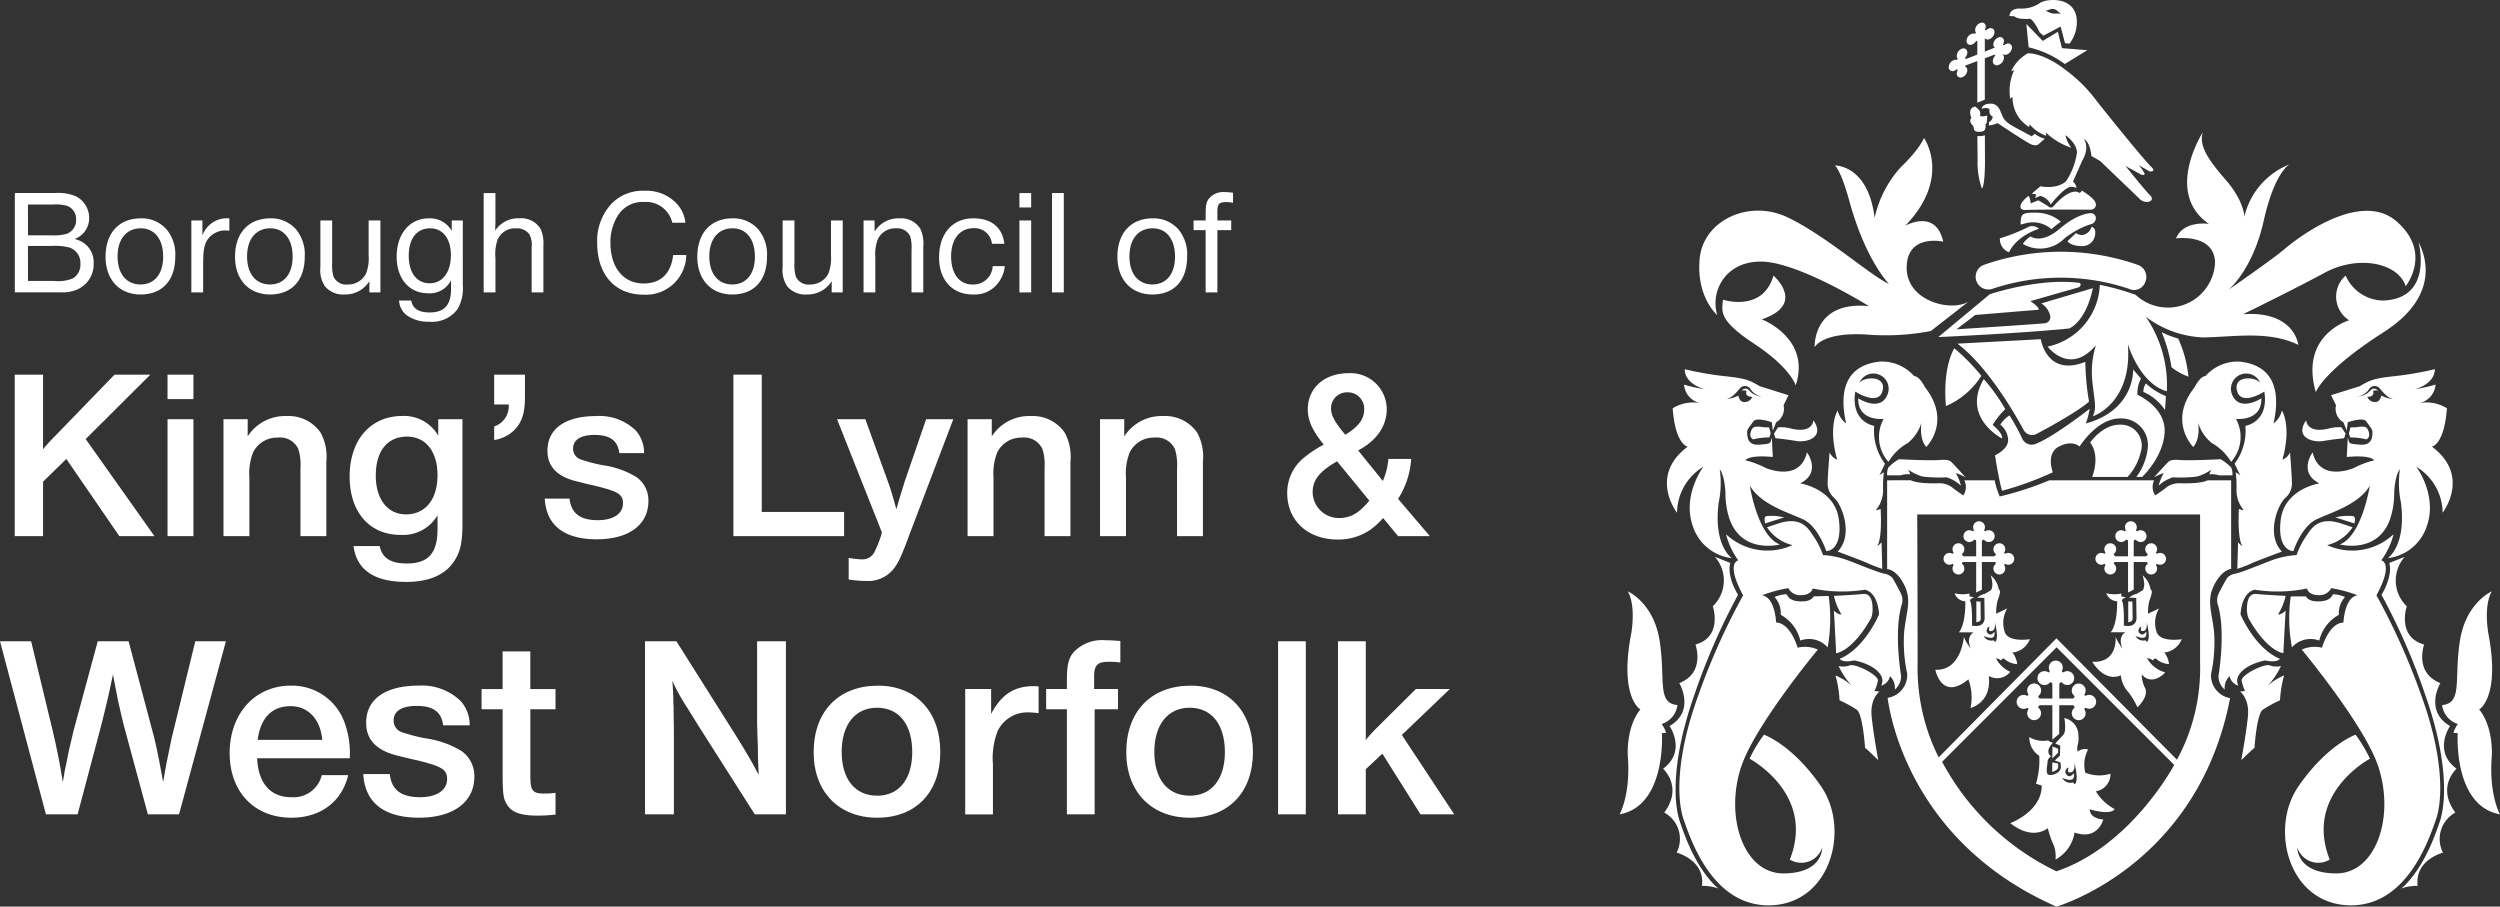 <svg xmlns="http://www.w3.org/2000/svg" xmlns:xlink="http://www.w3.org/1999/xlink" width="324.74" height="117.765" viewBox="0 0 324.74 117.765">
  <rect x="0" y="0" width="324.74" height="117.765" fill="#333333" stroke="none"/>
  <defs>
    <clipPath id="clip-path">
      <rect id="Rectangle_14" data-name="Rectangle 14" width="324.74" height="117.765" fill="none"/>
    </clipPath>
  </defs>
  <g id="Group_10" data-name="Group 10" transform="translate(0 0)">
    <g id="Group_9" data-name="Group 9" transform="translate(0 0.001)" clip-path="url(#clip-path)">
      <path id="Path_27" data-name="Path 27" d="M198.974,62.951a2.954,2.954,0,0,0,2.053,2.46,3.657,3.657,0,0,0-.574,1.153l.552.038s-.619,9.436,5.492,10.544c0,0-1.475-2.543-1.063-7.63,0,0,.242-3.7-1.644-5.991,0,0,2.792-1.558,1.193-9.886,0,0-.657-3.528.451-5.457,0,0-3.366,1.435-4.147,6.442s.4,8.08-2.313,8.327" transform="translate(118.243 28.632)" fill="#fff"/>
      <path id="Path_28" data-name="Path 28" d="M10.416,38.892,19.348,51.5H14.787L7.9,41.471l-3.02,2.957V51.5H1.2V30.525H4.879v9.687a22.274,22.274,0,0,1,1.542-1.695l7.74-7.992h4.654Z" transform="translate(0.714 18.139)" fill="#fff"/>
      <path id="Path_29" data-name="Path 29" d="M17.014,33.7H13.65V30.526h3.364Zm0,17.8H13.65V36.315h3.364Z" transform="translate(8.112 18.14)" fill="#fff"/>
      <path id="Path_30" data-name="Path 30" d="M21.352,36.542A5.762,5.762,0,0,1,26.417,33.9a5.042,5.042,0,0,1,4.4,2.141,6.5,6.5,0,0,1,.754,3.775V49.5H28.209v-8.84a6.717,6.717,0,0,0-.282-2.485A2.594,2.594,0,0,0,25.255,36.7a3.453,3.453,0,0,0-3.209,1.947,7.49,7.49,0,0,0-.473,3.241V49.5H18.208V34.308h3.144Z" transform="translate(10.82 20.143)" fill="#fff"/>
      <path id="Path_31" data-name="Path 31" d="M43.144,47.738c0,2.487-.247,3.715-1.006,4.906-1.162,1.856-3.271,2.8-6.318,2.8-4.156,0-6.42-1.577-6.827-4.658h3.4c.312,1.542,1.417,2.265,3.523,2.265,2.8,0,3.99-1.35,3.99-4.464v-1.8a5.175,5.175,0,0,1-4.808,2.548c-4.026,0-6.61-2.954-6.61-7.581,0-4.748,2.707-7.865,6.857-7.865A5.114,5.114,0,0,1,40,36.449V34.308h3.144Zm-11.259-6.1c0,3.082,1.542,5.033,3.935,5.033,2.511,0,4.083-1.951,4.083-5.1,0-3.082-1.54-5-3.96-5-2.548,0-4.057,1.859-4.057,5.065" transform="translate(16.928 20.143)" fill="#fff"/>
      <path id="Path_32" data-name="Path 32" d="M44.26,33.449c0,2.044-.379,3.241-1.352,4.244a4.766,4.766,0,0,1-2.643,1.323V37.255a2.778,2.778,0,0,0,1.889-2.86H40.265V30.527h4Z" transform="translate(23.928 18.14)" fill="#fff"/>
      <path id="Path_33" data-name="Path 33" d="M54.074,38.713c-.222-1.637-1.2-2.363-3.241-2.363-1.757,0-2.768.631-2.768,1.762a1.453,1.453,0,0,0,1.073,1.449,19.4,19.4,0,0,0,2.8.724,11.387,11.387,0,0,1,4.4,1.572,3.7,3.7,0,0,1,1.51,3.082c0,3.082-2.548,4.971-6.7,4.971-4.249,0-6.575-1.822-6.764-5.285H47.6c.222,1.916,1.382,2.8,3.678,2.8,2.014,0,3.271-.848,3.271-2.2,0-1.161-.662-1.54-3.616-2.264-1.135-.252-1.982-.473-2.485-.6-2.485-.628-3.713-1.916-3.713-3.962,0-2.865,2.331-4.5,6.353-4.5a6.78,6.78,0,0,1,5.13,1.889,4.391,4.391,0,0,1,1.068,2.927Z" transform="translate(26.378 20.143)" fill="#fff"/>
      <path id="Path_34" data-name="Path 34" d="M74.133,51.5H59.756V30.526h3.683V48.359H74.133Z" transform="translate(35.511 18.139)" fill="#fff"/>
      <path id="Path_35" data-name="Path 35" d="M77.636,49.062c-1.1,2.989-1.479,3.745-2.106,4.561a4.222,4.222,0,0,1-3.558,1.54,13.764,13.764,0,0,1-2.261-.19v-2.8a12.481,12.481,0,0,0,1.695.19,1.752,1.752,0,0,0,1.731-1.13,12.172,12.172,0,0,0,.694-1.7,3.109,3.109,0,0,0,.19-.692L68.2,34.156h3.678l2.957,8.177c.314.848.566,1.7,1.068,3.523.534-1.859.818-2.737,1.13-3.743l2.737-7.957H83.3Z" transform="translate(40.529 20.297)" fill="#fff"/>
      <path id="Path_36" data-name="Path 36" d="M81.979,36.542A5.756,5.756,0,0,1,87.044,33.9a5.042,5.042,0,0,1,4.4,2.141,6.505,6.505,0,0,1,.754,3.775V49.5H88.836v-8.84a6.717,6.717,0,0,0-.282-2.485A2.6,2.6,0,0,0,85.877,36.7a3.451,3.451,0,0,0-3.2,1.947,7.49,7.49,0,0,0-.473,3.241V49.5H78.835V34.308h3.144Z" transform="translate(46.849 20.143)" fill="#fff"/>
      <path id="Path_37" data-name="Path 37" d="M92.772,36.542A5.754,5.754,0,0,1,97.837,33.9a5.044,5.044,0,0,1,4.4,2.141,6.505,6.505,0,0,1,.754,3.775V49.5H99.629v-8.84a6.717,6.717,0,0,0-.282-2.485A2.6,2.6,0,0,0,96.67,36.7a3.449,3.449,0,0,0-3.2,1.947,7.49,7.49,0,0,0-.473,3.241V49.5H89.628V34.308h3.144Z" transform="translate(53.263 20.143)" fill="#fff"/>
      <path id="Path_38" data-name="Path 38" d="M120.981,41.54a10.917,10.917,0,0,1-1.7,5.191l4.124,4.84h-4.124l-1.947-2.356a9.88,9.88,0,0,1-1.546,1.448,7.331,7.331,0,0,1-4.34,1.35c-3.9,0-6.57-2.454-6.57-6.039a5.862,5.862,0,0,1,2.328-4.716,14.46,14.46,0,0,1,2.419-1.572c-1.479-1.825-2.074-3.149-2.074-4.593,0-2.768,2.167-4.684,5.253-4.684a4.694,4.694,0,0,1,5,4.684c0,2.168-1.288,4.059-3.708,5.347L117.3,44.4a9.092,9.092,0,0,0,.721-2.862Zm-9.625.314c-2.265,1.288-3.174,2.423-3.174,4a3.4,3.4,0,0,0,3.426,3.365c1.51,0,2.645-.663,3.933-2.265Zm3.523-6.729a2.127,2.127,0,0,0-2.136-2.235,2.079,2.079,0,0,0-2.173,2.081c0,.909.5,1.824,1.854,3.426,1.669-1.006,2.455-2.014,2.455-3.271" transform="translate(62.326 18.07)" fill="#fff"/>
      <path id="Path_39" data-name="Path 39" d="M23.256,74.729H19.211L16.045,63.038c-.2-.845-.442-1.856-.776-3.373-.067-.371.137.609-.6-3.1-.539,2.627-.88,4.077-1.449,6.337L10.081,74.729H5.966L0,52.251H4.045l2.8,11.625c.5,2.092.909,4.08,1.315,6.67.2-1.208.3-1.819.5-2.627.035-.268.167-.807.3-1.518.269-1.143.472-2.053.6-2.557l3.136-11.593h4.008l3.1,11.66c.407,1.413.778,3.267,1.387,6.635.336-2.022.469-2.662.773-4.11.234-1.215.437-2.088.574-2.592l2.83-11.593h3.978Z" transform="translate(0 31.05)" fill="#fff"/>
      <path id="Path_40" data-name="Path 40" d="M34.112,67.491c-.839,3.471-3.6,5.527-7.378,5.527-4.821,0-8.022-3.369-8.022-8.394,0-5.121,3.3-8.759,7.923-8.759a7.249,7.249,0,0,1,6.938,4.614,11.754,11.754,0,0,1,.741,4.821H22.284c.136,3.236,1.717,5.055,4.45,5.055a3.761,3.761,0,0,0,3.943-2.865Zm-3.369-4.584c-.234-2.662-1.819-4.379-4.108-4.379-2.431,0-3.914,1.515-4.281,4.379Z" transform="translate(11.119 33.198)" fill="#fff"/>
      <path id="Path_41" data-name="Path 41" d="M39.979,61.021c-.234-1.752-1.28-2.525-3.471-2.525-1.889,0-2.967.671-2.967,1.886a1.555,1.555,0,0,0,1.148,1.55,20.535,20.535,0,0,0,3,.776,12.234,12.234,0,0,1,4.719,1.682,3.97,3.97,0,0,1,1.617,3.3c0,3.3-2.729,5.325-7.179,5.325-4.548,0-7.043-1.951-7.246-5.661h3.439c.234,2.058,1.479,3,3.943,3,2.155,0,3.506-.91,3.506-2.358,0-1.245-.709-1.652-3.876-2.428-1.215-.269-2.124-.5-2.662-.636-2.662-.676-3.979-2.058-3.979-4.247,0-3.069,2.5-4.823,6.809-4.823a7.249,7.249,0,0,1,5.492,2.023,4.672,4.672,0,0,1,1.148,3.134Z" transform="translate(17.59 33.197)" fill="#fff"/>
      <path id="Path_42" data-name="Path 42" d="M48.844,60.59H45.573v8.556c0,2.093.273,2.393,1.924,2.393a8.995,8.995,0,0,0,1.347-.1v2.83a21.326,21.326,0,0,1-2.328.137c-2.256,0-3.434-.437-4.043-1.55-.438-.741-.5-1.417-.5-4.513V60.59H39.237V57.963H41.97V53.075h3.6v4.888h3.271Z" transform="translate(23.317 31.54)" fill="#fff"/>
      <path id="Path_43" data-name="Path 43" d="M70.856,74.729H66.812L59.5,63.235c-.1-.167-.843-1.347-1.417-2.291A24.49,24.49,0,0,1,56.1,57.372c.1,1.215.132,1.921.132,2.764l.035.706v.676c.035,1.752.035,2.256.035,2.763V74.729H52.554V52.251h4.08l7.383,11.7c1.749,2.795,2.49,4.075,3.3,5.66-.037-1.081-.072-1.452-.1-2.733v-.706c-.067-2.221-.067-1.652-.067-2.124-.035-.874-.035-1.277-.035-1.484V52.251h3.74Z" transform="translate(31.231 31.05)" fill="#fff"/>
      <path id="Path_44" data-name="Path 44" d="M82.742,64.493c0,5.224-3.169,8.526-8.19,8.526-4.99,0-8.257-3.369-8.257-8.494,0-5.322,3.236-8.658,8.359-8.658,4.918,0,8.088,3.369,8.088,8.627m-12.808-.035c0,3.536,1.717,5.7,4.619,5.7,2.83,0,4.547-2.16,4.547-5.661,0-3.606-1.717-5.766-4.582-5.766-2.831,0-4.584,2.2-4.584,5.731" transform="translate(39.397 33.198)" fill="#fff"/>
      <path id="Path_45" data-name="Path 45" d="M88.178,59.413a11.679,11.679,0,0,0-1.28-.1,4.284,4.284,0,0,0-4.045,2.43,9.731,9.731,0,0,0-.609,4.277v6.54h-3.6V56.278H82.01v3.236c1.315-2.5,2.967-3.608,5.527-3.608a5.411,5.411,0,0,1,.641.035Z" transform="translate(46.733 33.223)" fill="#fff"/>
      <path id="Path_46" data-name="Path 46" d="M94.571,58.5v2.627H91.538V74.781H87.931V61.129H85.237V58.5h2.694v-.976c0-2.191.2-3.069.976-3.912a5.076,5.076,0,0,1,4.048-1.448c.641,0,1.113.035,1.921.1v2.8a8.415,8.415,0,0,0-1.55-.1c-1.417,0-1.854.437-1.854,1.919V58.5Z" transform="translate(50.653 31)" fill="#fff"/>
      <path id="Path_47" data-name="Path 47" d="M108.217,64.493c0,5.224-3.169,8.526-8.19,8.526-4.99,0-8.261-3.369-8.261-8.494,0-5.322,3.236-8.658,8.359-8.658,4.923,0,8.092,3.369,8.092,8.627m-12.808-.035c0,3.536,1.717,5.7,4.619,5.7,2.825,0,4.547-2.16,4.547-5.661,0-3.606-1.722-5.766-4.582-5.766-2.831,0-4.584,2.2-4.584,5.731" transform="translate(54.533 33.198)" fill="#fff"/>
      <rect id="Rectangle_9" data-name="Rectangle 9" width="3.603" height="22.479" transform="translate(166.017 83.299)" fill="#fff"/>
      <path id="Path_48" data-name="Path 48" d="M117.308,64.415l6.809,10.315h-4.381l-4.958-7.887-2.151,2.023V74.73h-3.611V52.251h3.611V64.72l-.035.371c.641-.741.874-1.011,1.108-1.245l5.432-5.395h4.41Z" transform="translate(64.784 31.05)" fill="#fff"/>
      <path id="Path_49" data-name="Path 49" d="M6.4,15.727a5.915,5.915,0,0,1,2.747.429A3.166,3.166,0,0,1,10.864,18.9a2.868,2.868,0,0,1-1.894,2.8,3.471,3.471,0,0,1,1.121.469,3.038,3.038,0,0,1,1.355,2.705,3.553,3.553,0,0,1-1.974,3.313,4.745,4.745,0,0,1-2.264.44h-6V15.727Zm-3.483,5.5H5.989a6.391,6.391,0,0,0,1.859-.172A1.856,1.856,0,0,0,9.165,19.21a1.787,1.787,0,0,0-1.242-1.837,5.7,5.7,0,0,0-1.779-.155H2.912Zm0,5.921h3.4a5.1,5.1,0,0,0,2.42-.327,2.056,2.056,0,0,0,.988-1.9,2.086,2.086,0,0,0-1.47-2.128A7.59,7.59,0,0,0,6.029,22.6H2.912Z" transform="translate(0.718 9.345)" fill="#fff"/>
      <path id="Path_50" data-name="Path 50" d="M16.478,19.167a5.071,5.071,0,0,1,1.178,3.6c0,3.077-1.682,4.914-4.509,4.914-2.745,0-4.547-1.934-4.547-4.9,0-3.094,1.762-4.993,4.6-4.993a4.316,4.316,0,0,1,3.273,1.377m-6.31,3.558c0,2.265,1.143,3.656,2.98,3.656,1.819,0,2.941-1.373,2.941-3.616,0-2.265-1.122-3.678-2.9-3.678-1.859,0-3.02,1.395-3.02,3.638" transform="translate(5.111 10.571)" fill="#fff"/>
      <path id="Path_51" data-name="Path 51" d="M20.527,19.4c-.212-.018-.407-.04-.481-.04a2.816,2.816,0,0,0-2.036.813c-.7.719-.886,1.492-.886,3.6v3.638H15.591V18.065h1.435v1.951a3.393,3.393,0,0,1,3.5-2.226Z" transform="translate(9.265 10.572)" fill="#fff"/>
      <path id="Path_52" data-name="Path 52" d="M27.027,19.167a5.093,5.093,0,0,1,1.178,3.6c0,3.077-1.682,4.914-4.509,4.914-2.75,0-4.547-1.934-4.547-4.9,0-3.094,1.762-4.993,4.6-4.993a4.316,4.316,0,0,1,3.273,1.377m-6.31,3.558c0,2.265,1.14,3.656,2.98,3.656,1.819,0,2.941-1.373,2.941-3.616,0-2.265-1.122-3.678-2.9-3.678-1.856,0-3.016,1.395-3.016,3.638" transform="translate(11.38 10.571)" fill="#fff"/>
      <path id="Path_53" data-name="Path 53" d="M33.9,27.308h-1.43V25.856a3.687,3.687,0,0,1-3.2,1.722A3.058,3.058,0,0,1,26.684,26.5a3.778,3.778,0,0,1-.579-2.477V17.961h1.527v5.515A5.288,5.288,0,0,0,27.8,25.22a1.783,1.783,0,0,0,1.876,1.063,2.61,2.61,0,0,0,2.363-1.433,5.449,5.449,0,0,0,.332-2.358V17.961H33.9Z" transform="translate(15.513 10.673)" fill="#fff"/>
      <path id="Path_54" data-name="Path 54" d="M40.911,26.4a5.56,5.56,0,0,1-.639,3.114,4.117,4.117,0,0,1-3.753,1.7,4.739,4.739,0,0,1-3.021-.928,2.681,2.681,0,0,1-.869-1.819h1.585c.177,1.043.971,1.545,2.4,1.545,1.894,0,2.768-.944,2.768-3.077V25.82a3.058,3.058,0,0,1-2.98,1.7c-2.46,0-4.085-1.9-4.085-4.76,0-2.962,1.7-4.971,4.18-4.971a3.248,3.248,0,0,1,2.976,1.625V18.061h1.435Zm-7.024-3.735c0,2.186,1.046,3.558,2.707,3.558,1.687,0,2.768-1.43,2.768-3.656,0-2.146-1.046-3.483-2.688-3.483-1.762,0-2.787,1.338-2.787,3.581" transform="translate(19.207 10.573)" fill="#fff"/>
      <path id="Path_55" data-name="Path 55" d="M40.936,19.521a5.007,5.007,0,0,1-.022.5v.407l-.018.193a3.526,3.526,0,0,1,3.134-1.607,2.92,2.92,0,0,1,2.787,1.4,4.556,4.556,0,0,1,.349,2.146v6.074H45.638V22.752a2.767,2.767,0,0,0-.33-1.722,2.02,2.02,0,0,0-1.7-.714,2.462,2.462,0,0,0-2.4,1.487,5.877,5.877,0,0,0-.269,2.42v4.41H39.409V15.728h1.527Z" transform="translate(23.419 9.346)" fill="#fff"/>
      <path id="Path_56" data-name="Path 56" d="M60.23,23.886a5.237,5.237,0,0,1-5.594,5.148c-3.656,0-5.978-2.6-5.978-6.7a7.089,7.089,0,0,1,1.819-5.068,5.629,5.629,0,0,1,4.314-1.723,5.365,5.365,0,0,1,4.222,1.7,4.207,4.207,0,0,1,1.1,2.455h-1.7A3.48,3.48,0,0,0,54.773,17a3.766,3.766,0,0,0-3.5,1.876,6.478,6.478,0,0,0-.893,3.444c0,3.192,1.682,5.263,4.3,5.263,2.243,0,3.558-1.275,3.85-3.7Z" transform="translate(28.915 9.237)" fill="#fff"/>
      <path id="Path_57" data-name="Path 57" d="M64.691,19.167a5.071,5.071,0,0,1,1.178,3.6c0,3.077-1.682,4.914-4.509,4.914-2.745,0-4.547-1.934-4.547-4.9,0-3.094,1.762-4.993,4.6-4.993a4.316,4.316,0,0,1,3.273,1.377m-6.31,3.558c0,2.265,1.143,3.656,2.98,3.656,1.819,0,2.941-1.373,2.941-3.616,0-2.265-1.122-3.678-2.9-3.678-1.859,0-3.02,1.395-3.02,3.638" transform="translate(33.762 10.571)" fill="#fff"/>
      <path id="Path_58" data-name="Path 58" d="M71.568,27.308h-1.43V25.856a3.685,3.685,0,0,1-3.193,1.722,3.06,3.06,0,0,1-2.6-1.081,3.778,3.778,0,0,1-.579-2.477V17.961H65.3v5.515a5.288,5.288,0,0,0,.172,1.744,1.783,1.783,0,0,0,1.876,1.063,2.61,2.61,0,0,0,2.363-1.433,5.449,5.449,0,0,0,.332-2.358V17.961h1.527Z" transform="translate(37.896 10.673)" fill="#fff"/>
      <path id="Path_59" data-name="Path 59" d="M71.791,19.513a3.6,3.6,0,0,1,3.249-1.722,2.917,2.917,0,0,1,2.69,1.355,4.294,4.294,0,0,1,.389,2.226v6.036H76.59V21.915a5.2,5.2,0,0,0-.172-1.784,1.849,1.849,0,0,0-1.859-1.043A2.478,2.478,0,0,0,72.215,20.5a5.4,5.4,0,0,0-.327,2.379v4.526H70.361V18.065h1.43Z" transform="translate(41.813 10.572)" fill="#fff"/>
      <path id="Path_60" data-name="Path 60" d="M85.048,24a4.144,4.144,0,0,1-.91,2.243,3.786,3.786,0,0,1-3.249,1.435c-2.653,0-4.375-1.876-4.375-4.8,0-3.118,1.743-5.092,4.45-5.092,2.345,0,3.775,1.18,4.027,3.311H83.384A2.261,2.261,0,0,0,81,19.068c-1.8,0-2.922,1.413-2.922,3.66,0,2.265,1.063,3.656,2.785,3.656A2.513,2.513,0,0,0,83.481,24Z" transform="translate(45.469 10.572)" fill="#fff"/>
      <path id="Path_61" data-name="Path 61" d="M84.586,17.6H83.059V15.729h1.527Zm0,11.031H83.059V19.287h1.527Z" transform="translate(49.359 9.346)" fill="#fff"/>
      <rect id="Rectangle_10" data-name="Rectangle 10" width="1.527" height="12.906" transform="translate(136.655 25.075)" fill="#fff"/>
      <path id="Path_62" data-name="Path 62" d="M98.921,19.167a5.071,5.071,0,0,1,1.178,3.6c0,3.077-1.682,4.914-4.509,4.914-2.745,0-4.547-1.934-4.547-4.9,0-3.094,1.762-4.993,4.6-4.993a4.316,4.316,0,0,1,3.273,1.377m-6.31,3.558c0,2.265,1.143,3.656,2.98,3.656,1.819,0,2.941-1.373,2.941-3.616,0-2.265-1.122-3.678-2.9-3.678-1.859,0-3.02,1.395-3.02,3.638" transform="translate(54.104 10.571)" fill="#fff"/>
      <path id="Path_63" data-name="Path 63" d="M102.141,19.332V20.59h-1.8v8.089H98.817V20.59H97.248V19.332h1.569v-.619c0-1.338.075-1.722.4-2.189a2.439,2.439,0,0,1,2.167-.87,6.992,6.992,0,0,1,.99.08v1.315a3.44,3.44,0,0,0-.875-.1c-.944,0-1.156.23-1.156,1.3v1.083Z" transform="translate(57.791 9.302)" fill="#fff"/>
      <path id="Path_64" data-name="Path 64" d="M195.832,64.307a19.291,19.291,0,0,0,.4-5.374c-.247-2.587-1-4.048-.062-6.049,1.011-2.151,2.273-2.243,2.273-2.243l0-11.506h-3.056s-.694.477-3.691.384a2.745,2.745,0,0,0-1.607.494c-.646.526-1.511,1.083-1.511,1.083a1.983,1.983,0,0,1-.136-1.961H174.833a40.541,40.541,0,0,1-6.455,2.1,10.609,10.609,0,0,1-.654-2.1h-3.7l-.234,0a1.983,1.983,0,0,1-.136,1.961s-.866-.556-1.511-1.083a2.745,2.745,0,0,0-1.607-.494c-2.992.092-3.691-.384-3.691-.384H153.79l-.032,0,0,11.466,0,.075s1.228-.035,2.275,2.16c.944,1.991.18,3.452-.067,6.049a19.253,19.253,0,0,0,.4,5.369,3,3,0,0,1-2.477,3.126l-.07.013c.411,3.032,3.431,18.994,21.931,27.118,0,0,18.355-5.25,22.557-27.079a3,3,0,0,1-2.476-3.126M175.751,89.928A33.117,33.117,0,0,1,160.9,75.7l14.871-14.871,15.278,15.278s-5.586,10.543-15.3,13.819m15.652-14.5L175.751,59.661l-15.3,15.463a25.9,25.9,0,0,1-2.733-12.207c0-7.555-.049-19.34-.049-19.34H194.41v19.34A24.809,24.809,0,0,1,191.4,75.433" transform="translate(91.373 23.253)" fill="#fff"/>
      <path id="Path_65" data-name="Path 65" d="M173.614,30.587a8.535,8.535,0,0,1-6.779,8.027s2.859,3.833,6.267-.172a11.763,11.763,0,0,0-.456,4.724c.284,2.619.574,3.413.062,4.5,0,0,5.173-1.647,4.548-9.392,0,0,1.478,5.126,5.063,6.151a15.677,15.677,0,0,0-2.728-9.679,13.183,13.183,0,0,0,7.456,2.677c4.041-.057,8.477-.91,12.349.966,0,0-.45-4.437-7.171-3.982,0,0,6.549-3.189,10.645-5.409s9.4-1.422,10.476,1.766c0,0,3.525-4.327-1.2-8.424s-12.917,2.221-14.511,3.585-7.287,5.293-7.287,5.293,3.131-2.56,4.553-8.936,3.361-7.343,3.361-7.343a9.663,9.663,0,0,0-5.865,6.774s-.062-2.049-2.45-4.783-3.471-4.494-2.956-6.146c0,0-5.07,7.855.794,11.895,0,0-3.3-.512-4.269,1.881,0,0,4.953-.684,5.068,3.126a6.128,6.128,0,0,1-10.305,4.212,32.6,32.6,0,0,0-4.666-1.307" transform="translate(99.144 6.405)" fill="#fff"/>
      <path id="Path_66" data-name="Path 66" d="M202.183,19.705s2.039,7.343-4.561,7.625a5.394,5.394,0,0,1-4.9-3.241,3.64,3.64,0,0,0,.454,5.806s-6.485,1.876-4.327,9.334c0,0,.909-2.733,8.826-7.8s5.016-10.7,4.5-11.727" transform="translate(111.967 11.709)" fill="#fff"/>
      <path id="Path_67" data-name="Path 67" d="M180.486,30.172s.247,5.215-6.141,6.972a10.789,10.789,0,0,0,.5-1.907s-4.609,3.589-6.887,4.5a1.36,1.36,0,0,1-1.876-.627,27.021,27.021,0,0,0-1.652-3.016,3.951,3.951,0,0,0-1.2,1.2,2.647,2.647,0,0,1,1.023,1.991c0,1.248-1.709,1.991-1.709,1.991s.456,3.015.915,4.609a41.738,41.738,0,0,0,6.6-2.4s-.963-2.441.8-3.351,2.677,0,2.677,0,2.256-3.673,5.293-3.646a3.467,3.467,0,0,1,3.573,3.713,7.587,7.587,0,0,1-1.5,3.89h.759l.129-.142s2.675-2.56,2.79-5.749-3.528-4.781-3.528-4.781a3.818,3.818,0,0,1,.456-2.106l-1.083-1.25" transform="translate(96.598 17.864)" fill="#fff"/>
      <path id="Path_68" data-name="Path 68" d="M174.171,34.6a2.7,2.7,0,0,1,2.728,3.431,7.1,7.1,0,0,1-1.739,3.356h-4.591c1.082-2.989-.269-4.469-.269-4.469s1.621-2.345,3.872-2.318" transform="translate(101.202 20.562)" fill="#fff"/>
      <path id="Path_69" data-name="Path 69" d="M176.1,30.583a32.45,32.45,0,0,0,.481,5.162s-1.2,1.2-6.8,4.185a1.252,1.252,0,0,1-1.674-.464c-.639-1.178-4.375-8.053-8.619-11.249l10.827-.579s.737,4.941,5.784,2.945" transform="translate(94.777 16.423)" fill="#fff"/>
      <path id="Path_70" data-name="Path 70" d="M170.971,26.587l-8.239.676-2.441,1.867s9.969-.636,11.461-.786a.8.8,0,0,0,.711-.971,2.55,2.55,0,0,0-1.157-1.607L178,23.785s-.636,3.925-3.029,5.231c0,0-5.046.561-17.043,1.122l6.694-5.569s6.361-2.146,11.608-1.475a.2.2,0,0,1,.163.115.376.376,0,0,1-.225.464l-6.278,1.794s1.121.711,1.086,1.121" transform="translate(93.848 13.646)" fill="#fff"/>
      <path id="Path_71" data-name="Path 71" d="M173.429,32.5l-4.9,3.82a31.213,31.213,0,0,1-8.521.442c-5.687-.292-6.567,1.668-6.567,1.668s-.295-6.074,7.056-5.342c0,0-8.923-5.585-13.766-5.779s-6.91,3.868-5.931,6.954c0,0-2.741-2.3-2.3-7.3s6.371-7.788,11.369-5.435,10.874,7.638,13.229,8.671c0,0-2.989-2.989-5.1-10.583,0,0-.98-3.82-1.913-4.8,0,0,4.309-.1,5.145,6.809a14.34,14.34,0,0,1,3.381-6.565c2.543-2.45,3.034-3.82,3.034-3.82s3.629,5.143-2.446,11.413c0,0,3.968-2.3,4.944,2.058,0,0-4.7-1.078-4.749,3.334s5.784,5.827,8.035,4.454" transform="translate(82.275 6.679)" fill="#fff"/>
      <path id="Path_72" data-name="Path 72" d="M140.417,25.589s5.143,1.714,6.565-3.134c0,0,4.309,3.721-1.519,5.682,0,0,6.417,2.45,4.407,8.574,0,0-.684-2.3-5.385-5.39s-4.212-4.212-4.067-5.731" transform="translate(83.392 13.343)" fill="#fff"/>
      <path id="Path_73" data-name="Path 73" d="M159.663,28.379s-1.527,2.313-1.086,7.506a10.213,10.213,0,0,0,4.6-3.93,25.629,25.629,0,0,0-3.511-3.576" transform="translate(94.189 16.864)" fill="#fff"/>
      <path id="Path_74" data-name="Path 74" d="M161.966,30.886a24.463,24.463,0,0,1,2.795,3.9,10.1,10.1,0,0,0-1.642,2.057s1.325,1.028,1.228,1.766c0,0-5.339-2.72-2.38-7.723" transform="translate(95.72 18.354)" fill="#fff"/>
      <path id="Path_75" data-name="Path 75" d="M176.124,27.064a12.392,12.392,0,0,0,2.154.835,15.5,15.5,0,0,1,1.325,4.944,8.007,8.007,0,0,1-2.2-1.223,19.373,19.373,0,0,0-1.275-4.556" transform="translate(104.664 16.082)" fill="#fff"/>
      <path id="Path_76" data-name="Path 76" d="M169.073,23.977s1.542-2.031,2.517-2.273a1.824,1.824,0,0,1,.811.123s.04-.365-.446-.811l1.18-2.68s1.051-1.582.242-2.844c0,0,.768.247.971,2.194l1.135.65,5.078,4.869a1.333,1.333,0,0,0,1.1.446c.649-.08.694-.526.242-.931s-3.125-3.735-3.125-3.735l1.991,1.1s.649.247.445-.2a4.972,4.972,0,0,0-.729-1.011l1.417.813s.976.118.2-.611-5.052-5.969-7.184-8.689a18.9,18.9,0,0,0-3.895-3.855s-2.6-2.149-4.914-2.189a5.076,5.076,0,0,0-2.191,2.353.681.681,0,0,1,.392-.137,6.238,6.238,0,0,0-.5,3.713,1.053,1.053,0,0,1,.3-.252,4.417,4.417,0,0,0,2.159,3.908,3.472,3.472,0,0,0,.045-.362,5.157,5.157,0,0,0,2.141,1.492l0-.4a8.862,8.862,0,0,0,3.284,1.961,3.907,3.907,0,0,1-.759-1.634s1.492,1.011,1.492,2.278a8.9,8.9,0,0,1-1.422,3.7s-.944,1.059-3.338.666l-1.108.953.606.107-.186.459.668-.279a2.057,2.057,0,0,1,1.355,1.06" transform="translate(97.317 2.575)" fill="#fff"/>
      <path id="Path_77" data-name="Path 77" d="M165.4,4.984A12.838,12.838,0,0,1,170.1,7.152l2.919-1.794-3.289-.265L169.2,2.966l-1.974,1.188-2.124-2.2Z" transform="translate(98.112 1.161)" fill="#fff"/>
      <path id="Path_78" data-name="Path 78" d="M172.458,2.4C172.095-.611,168.289-.18,167.57.467a4.2,4.2,0,0,1-2.3.649c-1.582-.11-1.545.966-1.545.966l.644.033c.432.469,2.049.328,2.049.328.544.25,1.223,1.76,1.223,1.76l.5.43,2.229-1.185.571,2.155.577.072a4.61,4.61,0,0,0,.937-3.273m-2.632-.644a1.745,1.745,0,0,1-1.051-.2c-.257-.155-.376-.166-.424-.159l-.027,0a.065.065,0,0,1,.027,0,3.521,3.521,0,0,0,.619-.169.916.916,0,0,1,.936.151,3.95,3.95,0,0,0,.507.4,4.29,4.29,0,0,0-.587-.018" transform="translate(97.296 -0.001)" fill="#fff"/>
      <path id="Path_79" data-name="Path 79" d="M168.368,12.364A3.863,3.863,0,0,0,169.66,13l-.749.662s-.354.446-1.25-.048-4.129-2.64-4.129-2.64a3.852,3.852,0,0,1-1.13.3l.022-.451a.868.868,0,0,0,.474-.7.736.736,0,0,1-.4-.9s-.164-.379-1.038-.12c0,0,.026-.658,1.178-.658,0,0,.848-.1,1.277,1.011s.517,1.347,2.336,2.31,1.695.923,1.695.923Z" transform="translate(95.949 5.021)" fill="#fff"/>
      <path id="Path_80" data-name="Path 80" d="M162.232,11.883s-1.016.3-1.205-.217l-.1-.45s-.706-.588-.234-1.038c0,0-.614-1.25.472-1.5,0,0,.636.467.658.729V9.9s.23.155.914-.049a7.351,7.351,0,0,1-.061.928.356.356,0,0,1-.164.2s.124.725-.282.906" transform="translate(95.393 5.154)" fill="#fff"/>
      <path id="Path_81" data-name="Path 81" d="M182.1,22.234a1.648,1.648,0,0,1,.918,2.157,1.536,1.536,0,0,1-2.155.918,27.961,27.961,0,0,0-17.6-.029,1.654,1.654,0,1,1-1.271-3.055,30.181,30.181,0,0,1,20.107.008" transform="translate(95.657 12.196)" fill="#fff"/>
      <path id="Path_82" data-name="Path 82" d="M164.813,21.356a3.822,3.822,0,0,1,1-.971s1.381,1.063,3.8-1,3.979-2.009,3.979-2.009a.629.629,0,0,1,.711.644.831.831,0,0,1-.738.8,11.038,11.038,0,0,0-3.329,1.819,4.462,4.462,0,0,1-5.422.719" transform="translate(97.942 10.323)" fill="#fff"/>
      <path id="Path_83" data-name="Path 83" d="M168.019,18.768c-3.144,1.073-3.885,3.059-3.885,3.059a1.844,1.844,0,0,1-1.188-1.819,21.82,21.82,0,0,0,3.783-1.523,1.3,1.3,0,0,1,1.29.282" transform="translate(96.832 10.947)" fill="#fff"/>
      <path id="Path_84" data-name="Path 84" d="M168.637,19.47a14.221,14.221,0,0,1,1.223-.971,4.921,4.921,0,0,0-3.02-1.165c-2.053-.04-2.186.092-2.208,1.527l.4-.08a3.688,3.688,0,0,1,3.608.689" transform="translate(97.835 10.297)" fill="#fff"/>
      <path id="Path_85" data-name="Path 85" d="M168.451,20.356s.878-.848,1.13-1.068a1.161,1.161,0,0,0,.878.252,1.468,1.468,0,0,0,1.126-1.065.709.709,0,0,1,.473.783,1.666,1.666,0,0,1-1.754,1.725c-1.443,0-1.854-.627-1.854-.627" transform="translate(100.104 10.978)" fill="#fff"/>
      <path id="Path_86" data-name="Path 86" d="M165.665,16.216a4.037,4.037,0,0,0-.939.976c-.147.362-.258.893.612.856s3.224-.07,8.474-.035a.654.654,0,0,0,.6-.724c0-.7-1.832-1.762-1.832-1.762s-.185.437-.4.257-1.3-.473-3.329,1.845a.428.428,0,0,1-.509.035c-.544-.387-1.413-.869-1.413-.869l-.976.4s-.072-.794-.292-.976" transform="translate(97.831 9.226)" fill="#fff"/>
      <path id="Path_87" data-name="Path 87" d="M174.964,31.241a8.393,8.393,0,0,0,2.594,1.642s-.041,1.078-.121,1.794a6.516,6.516,0,0,0-2.8-2.332,1.908,1.908,0,0,1,.327-1.1" transform="translate(103.78 18.565)" fill="#fff"/>
      <path id="Path_88" data-name="Path 88" d="M192.222,48.414a4.636,4.636,0,0,1,1.55.362,3.091,3.091,0,0,0-.794,2.313,5.2,5.2,0,0,0-2.552,3.348,3.225,3.225,0,0,0-3.546.878,20.11,20.11,0,0,1-.155-6.61l1.974-.01s.238.654,1.5.654,1.695-.327,2.022-.936" transform="translate(110.836 28.77)" fill="#fff"/>
      <path id="Path_89" data-name="Path 89" d="M201.547,74.243c2.226,6.552-.239,13.975-5.427,13.975s-5.055-3.356-5.055-3.356a2.859,2.859,0,0,0,4.207,1.558c-3.389-8.547,5.224-13.1,5.224-13.1a18.441,18.441,0,0,0-1.868-3.117s-3.66,1.253-7.426,6.715-1.32,15.061,6.375,15.436S208.161,83.74,209.045,81.3s1.108-7.939-1.841-16.089A86.092,86.092,0,0,0,201.339,52.1c2.313-4.269.627-4.544.627-4.544a10.147,10.147,0,0,0,1.6-3.394,7.852,7.852,0,0,1-8.633,1.413,5.527,5.527,0,0,0,3.308-2.318l-1.626-.539c-3.067-.936-3.88.963-4.542,1.894a10.425,10.425,0,0,0-1.108,2.256,11.135,11.135,0,0,0-3.405.751c-.689.244-3.726,1.507-4.507,1.656a1.891,1.891,0,0,0-1.113.569s-.756,1.295-1.118,2.076a1.946,1.946,0,0,0-.057,1.475c1.024,3.549.057,9.17.057,9.17a2.3,2.3,0,0,0,.813,1.779,2.09,2.09,0,0,1,.631-1.749,1.629,1.629,0,0,0,1.143,1.237,1.372,1.372,0,0,1,.123-1.475c.933-1.382,3.366-1.806,3.366-1.806,1.6.362,1.9-.207,1.9-.207-3.281-1.355-5.113-5.776-5.113-5.776.207-3.037,1.854-3.2,1.854-3.2a18.855,18.855,0,0,0,6.777-.159s.155.861,1.479.861a1.677,1.677,0,0,0,1.669-.906,17.493,17.493,0,0,1,3.416.928c-1.712.277-1.824,3.536-1.824,3.536-1.911.084-2.79,3.271-2.79,3.271a4.1,4.1,0,0,0-2.627.249s8.08,9.714,9.908,15.1" transform="translate(107.351 25.232)" fill="#fff"/>
      <path id="Path_90" data-name="Path 90" d="M195.055,46.163l2-.794a4.627,4.627,0,0,0,.265,6.419s-1.338,3.974,2.256,4.973c0,0-1.333,3.668,2.106,5.008,0,0-2.146,3.593,1.258,5.58,0,0-2.256,3.251.843,5.546,0,0-2.64,2.331-.153,5.695a3.9,3.9,0,0,0-1.609,5.2s-3.708.958-3.284,4.319a6.19,6.19,0,0,0-2.141.344l.419-.349c2.755-2.8,4.03-6.737,4.574-8.289.87-2.481,1.09-8.067-1.814-16.354A83.838,83.838,0,0,0,194.039,50.3s1.479-2.273,1.016-4.142" transform="translate(115.31 26.96)" fill="#fff"/>
      <path id="Path_91" data-name="Path 91" d="M190.281,42.234l2.471.781s.261-.909-.217-.953a6.631,6.631,0,0,0-2.254.172" transform="translate(113.077 24.975)" fill="#fff"/>
      <path id="Path_92" data-name="Path 92" d="M188.085,34.242s.04,1.811,3.024,1.051a4.558,4.558,0,0,1,1.577-.128s.432.706.525.811l-.2.6s-1.467.145-2.737.362-3.745-.415-2.191-2.7" transform="translate(111.477 20.348)" fill="#fff"/>
      <path id="Path_93" data-name="Path 93" d="M191.582,34.853l-.2.775.171.542a7.666,7.666,0,0,1,2.082.244s.526-.166.344-.907-.595-.722-.595-.722a2.259,2.259,0,0,0-.783.016,6.447,6.447,0,0,1-1.02.053" transform="translate(113.732 20.658)" fill="#fff"/>
      <path id="Path_94" data-name="Path 94" d="M176.768,39.206a6.725,6.725,0,0,0-.666,1.647,4.788,4.788,0,0,1,1.859-1.086,17.477,17.477,0,0,0,3.161-.107,6.95,6.95,0,0,0,1.827-.878l-.282.6a3.1,3.1,0,0,1,1.285.132h1.731a1.923,1.923,0,0,0-.172-1.046,6.335,6.335,0,0,0-1.369-1.055s-3.616.212-5.338.105c0,0-1.016-.14-1.4.212s-1.894,2.036-1.894,2.036a7.916,7.916,0,0,1,1.263-.561" transform="translate(104.296 22.233)" fill="#fff"/>
      <path id="Path_95" data-name="Path 95" d="M187.941,32.241a1.98,1.98,0,0,0-3.688,1.44c.915,2.46,3.829.561,3.829.561.065,3.055-3.3,2.67-3.3,2.67a4.867,4.867,0,0,1-.631,5.582,6.869,6.869,0,0,0-2.53-2.46,5.434,5.434,0,0,1-1.752-2.631s.348,2.069-.636,3.157c0,0-3.334-3.3.177-7.758,0,0,.7-1.44,1.4-1.44a5.589,5.589,0,0,1,4.389-1.894c2.6.247,5.864,1.687,4.464,8.04a2.958,2.958,0,0,0,1.086-1.687s1.3,1.966.072,6.393a1.844,1.844,0,0,0,.984-.949s.244,3.192.244,3.895a2.461,2.461,0,0,1-.88,2.039c-1.051,1.016-2.454,4.839-.419,6.949,0,0-3.409,1.263-3.968,1.542s-1.824.706-1.824.706l.1-3.479a1.558,1.558,0,0,0,.6.529s-.7-.424-.494-4.843a2.091,2.091,0,0,0,.636.172,4.031,4.031,0,0,1-.95-2.6,13.728,13.728,0,0,0-.105-2.318,2.179,2.179,0,0,1,.6.421l-.738-1.542a7.163,7.163,0,0,0,1.4-4.918s3.091-.456,2.46-4.456c0,0-3.176,2.081-3.582-.282-.317-1.827,2.455-1.652,3.056-.843" transform="translate(105.66 17.499)" fill="#fff"/>
      <path id="Path_96" data-name="Path 96" d="M188.1,48.645a8.144,8.144,0,0,1-.98,2.411s.287.124.98-.489c0,0-.247,4.292-.287,5.519,0,0-2.044-.124-4.539-4.539a3.126,3.126,0,0,1-.2-1.065c0-.569,0-2.208,1.226-2.084s3.8.247,3.8.247" transform="translate(108.795 28.756)" fill="#fff"/>
      <path id="Path_97" data-name="Path 97" d="M182.715,56.192a5.376,5.376,0,0,0,.446,1.352,5.574,5.574,0,0,1-.649.078s1.263.9,1.019,3.273-.861,5.642-.861,5.642,1.515-1.475,1.719-1.6c0,0,.287-4.375,1.063-4.944a15.312,15.312,0,0,1,2.251-1.228,14.648,14.648,0,0,1,.531-3.228,7.012,7.012,0,0,0-2.128,1.347,10.2,10.2,0,0,0,1.722-2.575,2.5,2.5,0,0,1-1.435-.08c-.654-.287-3.638,1.145-3.678,1.961" transform="translate(108.461 32.204)" fill="#fff"/>
      <path id="Path_98" data-name="Path 98" d="M206.882,48.728s3.726-4.77-1.39-8.588c0,0,1.607-.217,1.951-4.985a5.038,5.038,0,0,0-3.688-.649,2.671,2.671,0,0,0,2.213-2.428,20.159,20.159,0,0,1-2.69.6s2.56-.6,2.6-2.6a42.125,42.125,0,0,1-5.245.91c-2.862.3-3.209.564-4.509,1.3l-3.731,1.17.649,1.3A2.009,2.009,0,0,0,194,36.978l.432,1.081.132-1.081s2-.741,2.428-.088.826,1,.781,1.43.045,1.692-1.6,1.562-1.347-.132-1.607-.914l-.132,2.516c3.254-.3,3.558.434,3.558.434a11.782,11.782,0,0,0-2.645,1S190.92,44.845,190,40.881c0,0-1.934,2.615.88,4.032,0,0-4.558.694-5.03,4.768s1.647,4.03,1.647,4.03,1.043-3.2,2.994-4.12,5.465-1.907,6.937-4.379c0,0-.993,6.508-3.9,7.633,0,0,5.25,1.387,6.682-3.774a11,11,0,0,0,.387-2.989c.132-2.385.738-2.994.738-2.994a12.566,12.566,0,0,0,.132,4.292c.432,3.209-.132,5.943-1.692,7.241a6.064,6.064,0,0,0,5.073-4.2c1.387-3.99-1.385-7.673-1.385-7.673a7.071,7.071,0,0,1,3.426,5.983m-7.97-15.22s-.128.76-.671.826a1.055,1.055,0,0,1-1.143-.662s1.033.03.737-.768c0,0,.464-.155.676-.022a.729.729,0,0,0-.676-.265c-.4.08-.56.891-2.079,1.036-.075.014-.129.019-.129.019.049,0,.084-.014.129-.019a2.282,2.282,0,0,0,1.532-.921.846.846,0,0,1,1.4-.182c.415.464,1.006,1.275,1.8,1.4a3.9,3.9,0,0,1-1.572-.446" transform="translate(110.401 17.875)" fill="#fff"/>
      <path id="Path_99" data-name="Path 99" d="M146.137,48.414a4.613,4.613,0,0,0-1.55.362,3.126,3.126,0,0,1,.8,2.313,5.2,5.2,0,0,1,2.548,3.348,3.225,3.225,0,0,1,3.546.878,20.972,20.972,0,0,0,.128-6.672l-1.947.053s-.242.654-1.5.654-1.695-.327-2.021-.936" transform="translate(85.923 28.77)" fill="#fff"/>
      <path id="Path_100" data-name="Path 100" d="M144.9,74.243c-2.226,6.552.239,13.975,5.43,13.975s5.057-3.356,5.057-3.356a2.861,2.861,0,0,1-4.209,1.558c3.391-8.547-5.228-13.1-5.228-13.1a18.44,18.44,0,0,1,1.868-3.117s3.664,1.253,7.426,6.715,1.325,15.061-6.375,15.436S138.29,83.74,137.412,81.3,136.3,73.36,139.248,65.21A86.478,86.478,0,0,1,145.112,52.1c-2.313-4.269-.631-4.544-.631-4.544a10.108,10.108,0,0,1-1.589-3.394,7.85,7.85,0,0,0,8.631,1.413,5.54,5.54,0,0,1-3.311-2.318l1.625-.539c3.069-.936,3.882.963,4.544,1.894a10.557,10.557,0,0,1,1.113,2.256,11.1,11.1,0,0,1,3.4.751c.689.244,3.726,1.507,4.507,1.656a1.917,1.917,0,0,1,1.118.569s.751,1.295,1.113,2.076a1.945,1.945,0,0,1,.057,1.475c-1.02,3.549-.057,9.17-.057,9.17a2.3,2.3,0,0,1-.813,1.779,2.09,2.09,0,0,0-.631-1.749,1.629,1.629,0,0,1-1.143,1.237,1.375,1.375,0,0,0-.12-1.475c-.936-1.382-3.369-1.806-3.369-1.806-1.594.362-1.9-.207-1.9-.207,3.281-1.355,5.118-5.776,5.118-5.776-.212-3.037-1.859-3.2-1.859-3.2a18.834,18.834,0,0,1-6.772-.159s-.155.861-1.479.861a1.68,1.68,0,0,1-1.674-.906,17.493,17.493,0,0,0-3.417.928c1.717.277,1.824,3.536,1.824,3.536,1.912.084,2.79,3.271,2.79,3.271a4.1,4.1,0,0,1,2.627.249s-8.077,9.714-9.908,15.1" transform="translate(81.312 25.232)" fill="#fff"/>
      <path id="Path_101" data-name="Path 101" d="M144.226,46.163l-1.991-.794a4.631,4.631,0,0,1-.269,6.419s1.338,3.974-2.256,4.973c0,0,1.338,3.668-2.1,5.008,0,0,2.143,3.593-1.263,5.58,0,0,2.257,3.251-.843,5.546,0,0,2.642,2.331.155,5.695a3.9,3.9,0,0,1,1.607,5.2s3.71.958,3.291,4.319a6.169,6.169,0,0,1,2.136.344l-.415-.349c-2.76-2.8-4.032-6.737-4.574-8.289-.87-2.481-1.09-8.067,1.81-16.354A83.834,83.834,0,0,1,145.242,50.3s-1.475-2.273-1.016-4.142" transform="translate(80.523 26.96)" fill="#fff"/>
      <path id="Path_102" data-name="Path 102" d="M139.476,62.951a2.954,2.954,0,0,1-2.053,2.46A3.657,3.657,0,0,1,138,66.564l-.542.038s.614,9.436-5.5,10.544c0,0,1.475-2.543,1.068-7.63,0,0-.247-3.7,1.637-5.991,0,0-2.79-1.558-1.188-9.886,0,0,.658-3.528-.45-5.457,0,0,3.359,1.435,4.142,6.442s-.4,8.08,2.309,8.327" transform="translate(78.417 28.632)" fill="#fff"/>
      <path id="Path_103" data-name="Path 103" d="M146.318,42.234l-2.473.781s-.26-.909.217-.953a6.637,6.637,0,0,1,2.256.172" transform="translate(85.44 24.975)" fill="#fff"/>
      <path id="Path_104" data-name="Path 104" d="M149.661,34.242s-.035,1.811-3.024,1.051a4.558,4.558,0,0,0-1.577-.128s-.432.706-.525.811l.2.6s1.467.145,2.734.362,3.753-.415,2.194-2.7" transform="translate(85.892 20.348)" fill="#fff"/>
      <path id="Path_105" data-name="Path 105" d="M145.05,34.853l.2.775-.172.542a7.7,7.7,0,0,0-2.084.244s-.525-.166-.344-.907.6-.722.6-.722a2.251,2.251,0,0,1,.781.016,6.462,6.462,0,0,0,1.02.053" transform="translate(84.75 20.658)" fill="#fff"/>
      <path id="Path_106" data-name="Path 106" d="M162.681,39.206a6.725,6.725,0,0,1,.666,1.647,4.779,4.779,0,0,0-1.864-1.086,17.489,17.489,0,0,1-3.161-.107,6.972,6.972,0,0,1-1.822-.878l.282.6a3.1,3.1,0,0,0-1.285.132h-1.731a1.942,1.942,0,0,1,.169-1.046,6.3,6.3,0,0,1,1.373-1.055s3.616.212,5.338.105c0,0,1.016-.14,1.4.212s1.894,2.036,1.894,2.036a7.916,7.916,0,0,0-1.263-.561" transform="translate(91.371 22.233)" fill="#fff"/>
      <path id="Path_107" data-name="Path 107" d="M153.029,32.241a1.98,1.98,0,0,1,3.688,1.44c-.917,2.46-3.831.561-3.831.561-.069,3.055,3.3,2.67,3.3,2.67a4.867,4.867,0,0,0,.627,5.582,6.864,6.864,0,0,1,2.529-2.46A5.439,5.439,0,0,0,161.1,37.4s-.354,2.069.63,3.157c0,0,3.338-3.3-.175-7.758,0,0-.7-1.44-1.4-1.44a5.581,5.581,0,0,0-4.391-1.894c-2.594.247-5.862,1.687-4.453,8.04a2.938,2.938,0,0,1-1.092-1.687s-1.3,1.966-.07,6.393a1.845,1.845,0,0,1-.985-.949s-.247,3.192-.247,3.895A2.47,2.47,0,0,0,149.8,47.2c1.051,1.016,2.455,4.839.419,6.949,0,0,3.4,1.263,3.965,1.542s1.827.706,1.827.706l-.1-3.479a1.527,1.527,0,0,1-.6.529s.7-.424.488-4.843a2.03,2.03,0,0,1-.63.172,4.035,4.035,0,0,0,.949-2.6,14.147,14.147,0,0,1,.1-2.318,2.177,2.177,0,0,0-.595.421l.738-1.542a7.153,7.153,0,0,1-1.4-4.918s-3.086-.456-2.457-4.456c0,0,3.171,2.081,3.582-.282.314-1.827-2.46-1.652-3.055-.843" transform="translate(88.49 17.499)" fill="#fff"/>
      <path id="Path_108" data-name="Path 108" d="M149.421,48.645a8.005,8.005,0,0,0,.98,2.411s-.287.124-.98-.489c0,0,.247,4.292.287,5.519,0,0,2.044-.124,4.539-4.539a3.125,3.125,0,0,0,.2-1.065c0-.569,0-2.208-1.226-2.084s-3.8.247-3.8.247" transform="translate(88.795 28.756)" fill="#fff"/>
      <path id="Path_109" data-name="Path 109" d="M155.069,56.192a5.259,5.259,0,0,1-.451,1.352,5.7,5.7,0,0,0,.654.078s-1.267.9-1.024,3.273.861,5.642.861,5.642-1.51-1.475-1.717-1.6c0,0-.285-4.375-1.065-4.944a15.174,15.174,0,0,0-2.248-1.228,14.526,14.526,0,0,0-.529-3.228,6.956,6.956,0,0,1,2.124,1.347,10.163,10.163,0,0,1-1.717-2.575,2.489,2.489,0,0,0,1.43-.08c.655-.287,3.638,1.145,3.683,1.961" transform="translate(88.872 32.204)" fill="#fff"/>
      <path id="Path_110" data-name="Path 110" d="M158.158,49.681c-.477-4.075-5.03-4.768-5.03-4.768,2.814-1.417.88-4.032.88-4.032-.923,3.965-5.347,2.036-5.347,2.036a11.689,11.689,0,0,0-2.645-1s.3-.738,3.554-.434l-.128-2.516c-.26.781.045.781-1.6.914s-1.564-1.13-1.607-1.562.348-.781.781-1.43,2.428.088,2.428.088l.128,1.081.437-1.081a2.009,2.009,0,0,0,.955-2.213l.649-1.3-3.727-1.17c-1.3-.737-1.65-1-4.512-1.3a42.313,42.313,0,0,1-5.25-.91c.045,2,2.605,2.6,2.605,2.6a19.981,19.981,0,0,1-2.69-.6,2.671,2.671,0,0,0,2.213,2.428,5.038,5.038,0,0,0-3.688.649c.349,4.768,1.951,4.985,1.951,4.985-5.116,3.818-1.385,8.588-1.385,8.588a7.061,7.061,0,0,1,3.421-5.983s-2.772,3.683-1.385,7.673a6.064,6.064,0,0,0,5.073,4.2c-1.559-1.3-2.124-4.032-1.692-7.241a12.566,12.566,0,0,0,.132-4.292s.606.609.738,2.994a11,11,0,0,0,.387,2.989c1.432,5.161,6.682,3.774,6.682,3.774-2.906-1.126-3.9-7.633-3.9-7.633,1.475,2.473,4.985,3.471,6.937,4.379s2.994,4.12,2.994,4.12,2.128.045,1.647-4.03M145.093,33.507a3.885,3.885,0,0,1-1.572.446c.791-.129,1.382-.941,1.792-1.4a.851.851,0,0,1,1.4.182,2.288,2.288,0,0,0,1.532.921c.045,0,.08.014.124.019a1.227,1.227,0,0,1-.124-.019c-1.515-.14-1.682-.957-2.079-1.036a.729.729,0,0,0-.676.265c.212-.132.676.022.676.022-.3.8.737.768.737.768a1.055,1.055,0,0,1-1.148.662c-.539-.065-.666-.826-.666-.826" transform="translate(80.71 17.875)" fill="#fff"/>
      <path id="Path_111" data-name="Path 111" d="M161.754,50.643l-.741.371V43.667h.741Z" transform="translate(95.684 25.949)" fill="#fff"/>
      <rect id="Rectangle_11" data-name="Rectangle 11" width="5.55" height="0.741" transform="translate(254.205 72.262)" fill="#fff"/>
      <path id="Path_112" data-name="Path 112" d="M162.3,43.239a.768.768,0,1,1-.768-.768.769.769,0,0,1,.768.768" transform="translate(95.536 25.238)" fill="#fff"/>
      <path id="Path_113" data-name="Path 113" d="M163.094,43.969a.768.768,0,1,1-.768-.768.769.769,0,0,1,.768.768" transform="translate(96.007 25.672)" fill="#fff"/>
      <path id="Path_114" data-name="Path 114" d="M161.515,43.969a.768.768,0,1,1-.768-.768.769.769,0,0,1,.768.768" transform="translate(95.069 25.672)" fill="#fff"/>
      <path id="Path_115" data-name="Path 115" d="M160.878,43.188s.008.155-.137.155l.155,1.086a.285.285,0,0,1,.282.177h.751a.279.279,0,0,1,.279-.177l.158-1.086c-.145,0-.137-.155-.137-.155Z" transform="translate(95.522 25.664)" fill="#fff"/>
      <path id="Path_116" data-name="Path 116" d="M163.916,46.586a.768.768,0,1,1,.773-.768.769.769,0,0,1-.773.768" transform="translate(96.953 26.77)" fill="#fff"/>
      <path id="Path_117" data-name="Path 117" d="M163.187,47.38a.768.768,0,1,1,.768-.768.769.769,0,0,1-.768.768" transform="translate(96.52 27.242)" fill="#fff"/>
      <path id="Path_118" data-name="Path 118" d="M163.187,45.8a.768.768,0,1,1,.768-.773.77.77,0,0,1-.768.773" transform="translate(96.52 26.304)" fill="#fff"/>
      <path id="Path_119" data-name="Path 119" d="M163.922,45.162s-.155.01-.155-.137l-1.086.159a.269.269,0,0,1-.172.277v.751a.279.279,0,0,1,.172.282l1.086.155c0-.145.155-.136.155-.136Z" transform="translate(96.573 26.756)" fill="#fff"/>
      <path id="Path_120" data-name="Path 120" d="M159.124,46.586a.768.768,0,1,0-.768-.768.769.769,0,0,0,.768.768" transform="translate(94.105 26.77)" fill="#fff"/>
      <path id="Path_121" data-name="Path 121" d="M159.854,47.38a.768.768,0,1,0-.768-.768.769.769,0,0,0,.768.768" transform="translate(94.539 27.242)" fill="#fff"/>
      <path id="Path_122" data-name="Path 122" d="M159.854,45.8a.768.768,0,1,0-.768-.773.77.77,0,0,0,.768.773" transform="translate(94.539 26.304)" fill="#fff"/>
      <path id="Path_123" data-name="Path 123" d="M159.074,45.162s.155.01.155-.137l1.09.159a.269.269,0,0,0,.172.277v.751a.279.279,0,0,0-.172.282l-1.09.155c0-.145-.155-.136-.155-.136Z" transform="translate(94.532 26.756)" fill="#fff"/>
      <path id="Path_124" data-name="Path 124" d="M169.969,55.174s-2.949.494-3.3-1.065a3.662,3.662,0,0,1,.359-2.935l-1.432.684a6.038,6.038,0,0,1,.177-1.687c.217-.609.5-1.325.147-1.465a2.859,2.859,0,0,0-1.043-1.829s.467,1.255.04,1.934l-.791.464a2.519,2.519,0,0,0-1,.5l.933.035.035,2.688s0,1.25-1.652.9c0,0,.11-2.76-.282-3.3a1.479,1.479,0,0,1,.569-.357l-.609-.142V49.24a4.236,4.236,0,0,1-1.929-.035,1.5,1.5,0,0,0,1.395,1.041s.1,2.889-.835,4.032h1.908s-1.073.552-.357,2.128a6.888,6.888,0,0,1-.91-1.519s-.335,4.429-3.705,4.252c0,0,.813,4.132,4.292,1.245a6.636,6.636,0,0,1,.279,3.726s2.768-.649,2.375-4.158a2.182,2.182,0,0,0,2.79-.539,3.915,3.915,0,0,1-1.859-1.754,1.344,1.344,0,0,1,.681.287s.14-.464.5-.145a2.718,2.718,0,0,0,1.575.609,2.848,2.848,0,0,0-.609-1.5,2.774,2.774,0,0,0,2.265-1.735m-4.521.362-.195-.225a1.117,1.117,0,0,1-1.29-.548s1.065.481,1.325.062a.889.889,0,0,0,.062-.609s-.257.352-.547.352a.528.528,0,0,1-.067-1.031s-.257.612.132.577c0,0,.676.132.548-1.126,0,0,.577,2.1.03,2.548" transform="translate(93.703 27.856)" fill="#fff"/>
      <path id="Path_125" data-name="Path 125" d="M161.6,51.21c.035.477-.574.489-.574.489V49l.544.027s.013,1.934.03,2.181" transform="translate(95.695 29.119)" fill="#fff"/>
      <path id="Path_126" data-name="Path 126" d="M174.126,50.643l-.741.371V43.667h.741Z" transform="translate(103.036 25.949)" fill="#fff"/>
      <rect id="Rectangle_12" data-name="Rectangle 12" width="5.55" height="0.741" transform="translate(273.928 72.262)" fill="#fff"/>
      <path id="Path_127" data-name="Path 127" d="M174.672,43.239a.768.768,0,1,1-.768-.768.769.769,0,0,1,.768.768" transform="translate(102.888 25.238)" fill="#fff"/>
      <path id="Path_128" data-name="Path 128" d="M175.466,43.969a.768.768,0,1,1-.773-.768.77.77,0,0,1,.773.768" transform="translate(103.36 25.672)" fill="#fff"/>
      <path id="Path_129" data-name="Path 129" d="M173.886,43.969a.768.768,0,1,1-.773-.768.77.77,0,0,1,.773.768" transform="translate(102.421 25.672)" fill="#fff"/>
      <path id="Path_130" data-name="Path 130" d="M173.249,43.188s.008.155-.137.155l.155,1.086a.287.287,0,0,1,.287.177h.746a.28.28,0,0,1,.282-.177l.155-1.086c-.145,0-.137-.155-.137-.155Z" transform="translate(102.874 25.664)" fill="#fff"/>
      <path id="Path_131" data-name="Path 131" d="M176.288,46.586a.768.768,0,1,1,.768-.768.766.766,0,0,1-.768.768" transform="translate(104.305 26.77)" fill="#fff"/>
      <path id="Path_132" data-name="Path 132" d="M175.559,47.38a.768.768,0,1,1,.768-.768.769.769,0,0,1-.768.768" transform="translate(103.872 27.242)" fill="#fff"/>
      <path id="Path_133" data-name="Path 133" d="M175.559,45.8a.768.768,0,1,1,.768-.773.77.77,0,0,1-.768.773" transform="translate(103.872 26.304)" fill="#fff"/>
      <path id="Path_134" data-name="Path 134" d="M176.294,45.162s-.159.01-.159-.137l-1.081.159a.274.274,0,0,1-.172.277v.751a.286.286,0,0,1,.172.282l1.081.155c0-.145.159-.136.159-.136Z" transform="translate(103.925 26.756)" fill="#fff"/>
      <path id="Path_135" data-name="Path 135" d="M171.5,46.586a.768.768,0,1,0-.768-.768.77.77,0,0,0,.768.768" transform="translate(101.457 26.77)" fill="#fff"/>
      <path id="Path_136" data-name="Path 136" d="M172.226,47.38a.768.768,0,1,0-.768-.768.769.769,0,0,0,.768.768" transform="translate(101.891 27.242)" fill="#fff"/>
      <path id="Path_137" data-name="Path 137" d="M172.226,45.8a.768.768,0,1,0-.768-.773.77.77,0,0,0,.768.773" transform="translate(101.891 26.304)" fill="#fff"/>
      <path id="Path_138" data-name="Path 138" d="M171.447,45.162s.155.01.155-.137l1.086.159a.272.272,0,0,0,.172.277v.751a.284.284,0,0,0-.172.282l-1.086.155c0-.145-.155-.136-.155-.136Z" transform="translate(101.885 26.756)" fill="#fff"/>
      <path id="Path_139" data-name="Path 139" d="M182.09,55.174s-2.949.494-3.3-1.065a3.662,3.662,0,0,1,.359-2.935l-1.435.684a5.9,5.9,0,0,1,.18-1.687c.217-.609.5-1.325.147-1.465A2.858,2.858,0,0,0,177,46.877s.467,1.255.035,1.934l-.786.464a2.549,2.549,0,0,0-1,.5l.933.035.035,2.688s0,1.25-1.652.9c0,0,.11-2.76-.282-3.3a1.472,1.472,0,0,1,.574-.357l-.614-.142V49.24A4.254,4.254,0,0,1,172.3,49.2a1.514,1.514,0,0,0,1.4,1.041s.1,2.889-.835,4.032h1.908s-1.073.552-.357,2.128a7.039,7.039,0,0,1-.915-1.519s.34,3.4-3.029,3.219c0,0,1.5,2.71,3.71,1.766a3.86,3.86,0,0,0,1.051,2.269,10.283,10.283,0,0,1,1.108,1.886s1.5-1.387,1-2.49a4.037,4.037,0,0,1-.446-1.776c1.44,1.609,3.047-.273,3.047-.273a3.869,3.869,0,0,1-2.38-1.881l.115.053a1.354,1.354,0,0,1,.686.287s.14-.464.5-.145a2.718,2.718,0,0,0,1.575.609,2.848,2.848,0,0,0-.609-1.5,2.774,2.774,0,0,0,2.265-1.735m-4.521.362-.194-.225a1.117,1.117,0,0,1-1.29-.548s1.065.481,1.32.062a.868.868,0,0,0,.067-.609s-.257.352-.547.352a.528.528,0,0,1-.067-1.031s-.257.612.128.577c0,0,.681.132.553-1.126,0,0,.582,2.1.03,2.548" transform="translate(101.306 27.856)" fill="#fff"/>
      <path id="Path_140" data-name="Path 140" d="M173.977,51.21c.03.477-.574.489-.574.489V49l.544.027s.013,1.934.03,2.181" transform="translate(103.047 29.119)" fill="#fff"/>
      <path id="Path_141" data-name="Path 141" d="M168.743,54.73a.906.906,0,1,1-.906-.906.907.907,0,0,1,.906.906" transform="translate(99.202 31.985)" fill="#fff"/>
      <path id="Path_142" data-name="Path 142" d="M169.674,55.591a.9.9,0,1,1-.906-.909.9.9,0,0,1,.906.909" transform="translate(99.758 32.495)" fill="#fff"/>
      <path id="Path_143" data-name="Path 143" d="M167.819,55.591a.906.906,0,1,1-.906-.909.907.907,0,0,1,.906.909" transform="translate(98.652 32.495)" fill="#fff"/>
      <path id="Path_144" data-name="Path 144" d="M167.066,54.669s.013.185-.159.185l.182,1.277a.339.339,0,0,1,.335.2h.878a.333.333,0,0,1,.332-.2l.182-1.277c-.169,0-.159-.185-.159-.185Z" transform="translate(99.187 32.487)" fill="#fff"/>
      <path id="Path_145" data-name="Path 145" d="M170.561,58.42a.9.9,0,1,1,.9-.906.907.907,0,0,1-.9.906" transform="translate(100.82 33.641)" fill="#fff"/>
      <path id="Path_146" data-name="Path 146" d="M169.7,59.352a.9.9,0,1,1,.906-.9.906.906,0,0,1-.906.9" transform="translate(100.309 34.197)" fill="#fff"/>
      <path id="Path_147" data-name="Path 147" d="M169.7,57.5a.9.9,0,1,1,.906-.906.907.907,0,0,1-.906.906" transform="translate(100.309 33.092)" fill="#fff"/>
      <path id="Path_148" data-name="Path 148" d="M170.566,56.744s-.185.01-.185-.159l-1.277.182a.324.324,0,0,1-.2.332v.883a.323.323,0,0,1,.2.33l1.277.187c0-.177.185-.164.185-.164Z" transform="translate(100.372 33.626)" fill="#fff"/>
      <path id="Path_149" data-name="Path 149" d="M165.217,56.62a.906.906,0,1,1-.906.906.9.9,0,0,1,.906-.906" transform="translate(97.644 33.646)" fill="#fff"/>
      <path id="Path_150" data-name="Path 150" d="M166.075,55.687a.906.906,0,1,1-.906.906.907.907,0,0,1,.906-.906" transform="translate(98.154 33.092)" fill="#fff"/>
      <path id="Path_151" data-name="Path 151" d="M166.075,57.546a.9.9,0,1,1-.906.906.9.9,0,0,1,.906-.906" transform="translate(98.154 34.197)" fill="#fff"/>
      <path id="Path_152" data-name="Path 152" d="M165.155,58.334s.18-.013.18.159l1.282-.182a.323.323,0,0,1,.2-.33V57.1a.326.326,0,0,1-.2-.332l-1.282-.185a.164.164,0,0,1-.18.163Z" transform="translate(98.146 33.624)" fill="#fff"/>
      <rect id="Rectangle_13" data-name="Rectangle 13" width="4.371" height="0.87" transform="translate(264.903 90.734)" fill="#fff"/>
      <path id="Path_153" data-name="Path 153" d="M167.22,63.048V55.587h.906l-.018,6.707Z" transform="translate(99.373 33.032)" fill="#fff"/>
      <path id="Path_154" data-name="Path 154" d="M167.217,62.371l.018-1.55.733.295.008.5Z" transform="translate(99.371 36.143)" fill="#fff"/>
      <path id="Path_155" data-name="Path 155" d="M167.205,63.358l.018-1.245.756.155s0,.15,0,.512-.776.579-.776.579" transform="translate(99.364 36.911)" fill="#fff"/>
      <path id="Path_156" data-name="Path 156" d="M174.91,68.024a2.254,2.254,0,0,0,1.891-2.283,4.9,4.9,0,0,1-3.263-.142,4.211,4.211,0,0,1,.362-3.012,1.487,1.487,0,0,0-1.365.287,2.065,2.065,0,0,1,.037-.966,3.018,3.018,0,0,0,.07-1.073,2.3,2.3,0,0,0-1.829-2.331s.319,1.682-.14,2.186c-.359.4-1.038,1.111-1.038,1.111l.644.287-.035,1.29-.679.644.679.217s.11-.07.11.646-1.041,1.108-1.545,1-.177-1.288-.177-1.717a.892.892,0,0,1,.464-.684c-.931-.681.252-1.794.252-1.794a1.186,1.186,0,0,1-.646-.282,3.475,3.475,0,0,1-2.436-.432,2.846,2.846,0,0,0,1.288,2.436,10.245,10.245,0,0,1-.427,3.616l.751.252c0,3.369-4.085,4.875-4.085,4.875,2.975,2.361,4.874.644,4.874.644a12.54,12.54,0,0,0,.826,2.363,4.446,4.446,0,0,1,.177,1.722,4.875,4.875,0,0,0,2.473-3.511c3.047,1.073,3.726-1.687,3.726-1.687-1.862-.175-1.757-1.325-1.757-1.325,2.976.826,3.228-.035,3.228-.035a6.366,6.366,0,0,1-2.43-2.3m-2.75-.91-.212-.247a1.219,1.219,0,0,1-1.413-.6s1.165.531,1.448.072a.994.994,0,0,0,.07-.671s-.282.387-.6.387a.578.578,0,0,1-.072-1.13s-.282.671.142.636c0,0,.741.142.6-1.236,0,0,.636,2.3.035,2.79" transform="translate(97.336 34.767)" fill="#fff"/>
      <path id="Path_157" data-name="Path 157" d="M162.081,11.223l-.976.4V3.179l.976-.282Z" transform="translate(95.739 1.72)" fill="#fff"/>
      <path id="Path_158" data-name="Path 158" d="M162.1,14.235l-.013-3.214a2.5,2.5,0,0,1-.976.105l.03,3.109a10.1,10.1,0,0,0,.561,3.713s.4-.19.4-3.713" transform="translate(95.74 6.549)" fill="#fff"/>
      <path id="Path_159" data-name="Path 159" d="M164.66,3.759l.022.9L159.8,6.484l-.045-.786Z" transform="translate(94.936 2.233)" fill="#fff"/>
      <path id="Path_160" data-name="Path 160" d="M162.307,2.367a1.031,1.031,0,0,1-.689.918.5.5,0,0,1-.689-.489,1.03,1.03,0,0,1,.689-.918.494.494,0,0,1,.689.489" transform="translate(95.635 1.095)" fill="#fff"/>
      <path id="Path_161" data-name="Path 161" d="M163.017,2.815a1.031,1.031,0,0,1-.689.918.5.5,0,0,1-.689-.489,1.029,1.029,0,0,1,.689-.918.494.494,0,0,1,.689.489" transform="translate(96.057 1.362)" fill="#fff"/>
      <path id="Path_162" data-name="Path 162" d="M161.6,3.254a1.02,1.02,0,0,1-.689.914.491.491,0,0,1-.684-.489,1.015,1.015,0,0,1,.684-.914.493.493,0,0,1,.689.489" transform="translate(95.218 1.622)" fill="#fff"/>
      <path id="Path_163" data-name="Path 163" d="M161.033,2.777a.182.182,0,0,1-.124.182l.142.949c.194-.07.252.08.252.08l.671-.207a.373.373,0,0,1,.252-.234l.14-1.038c-.132.04-.123-.105-.123-.105Z" transform="translate(95.622 1.427)" fill="#fff"/>
      <path id="Path_164" data-name="Path 164" d="M163.755,4.982a.5.5,0,0,1-.689-.489,1.029,1.029,0,0,1,.689-.918.5.5,0,0,1,.689.489,1.031,1.031,0,0,1-.689.918" transform="translate(96.904 2.105)" fill="#fff"/>
      <path id="Path_165" data-name="Path 165" d="M163.092,5.851a.517.517,0,0,1-.724-.507,1.06,1.06,0,0,1,.724-.95.52.52,0,0,1,.724.509,1.066,1.066,0,0,1-.724.949" transform="translate(96.489 2.591)" fill="#fff"/>
      <path id="Path_166" data-name="Path 166" d="M163.1,4.464a.5.5,0,0,1-.689-.489,1.03,1.03,0,0,1,.689-.918.5.5,0,0,1,.689.489,1.021,1.021,0,0,1-.689.918" transform="translate(96.516 1.797)" fill="#fff"/>
      <path id="Path_167" data-name="Path 167" d="M163.758,3.717s-.137.053-.137-.084l-.976.442a.374.374,0,0,1-.155.309v.534s.212.054.155.362l.976-.158c-.092-.257.062-.274.062-.274Z" transform="translate(96.562 2.158)" fill="#fff"/>
      <path id="Path_168" data-name="Path 168" d="M159.462,6.311a1.024,1.024,0,0,0,.689-.918.493.493,0,0,0-.689-.489,1.025,1.025,0,0,0-.684.918.493.493,0,0,0,.684.489" transform="translate(94.356 2.894)" fill="#fff"/>
      <path id="Path_169" data-name="Path 169" d="M160.118,6.833a1.031,1.031,0,0,0,.69-.918.5.5,0,0,0-.69-.489,1.03,1.03,0,0,0-.689.918.5.5,0,0,0,.689.489" transform="translate(94.743 3.205)" fill="#fff"/>
      <path id="Path_170" data-name="Path 170" d="M160.118,5.389a1.021,1.021,0,0,0,.69-.914.5.5,0,0,0-.69-.5,1.032,1.032,0,0,0-.689.92.5.5,0,0,0,.689.489" transform="translate(94.743 2.346)" fill="#fff"/>
      <path id="Path_171" data-name="Path 171" d="M159.419,5a.183.183,0,0,0,.137-.167l.971-.159c0,.2.159.212.159.212v.684a.387.387,0,0,0-.159.306l-.971.445c0-.137-.137-.083-.137-.083Z" transform="translate(94.737 2.779)" fill="#fff"/>
    </g>
  </g>
</svg>
